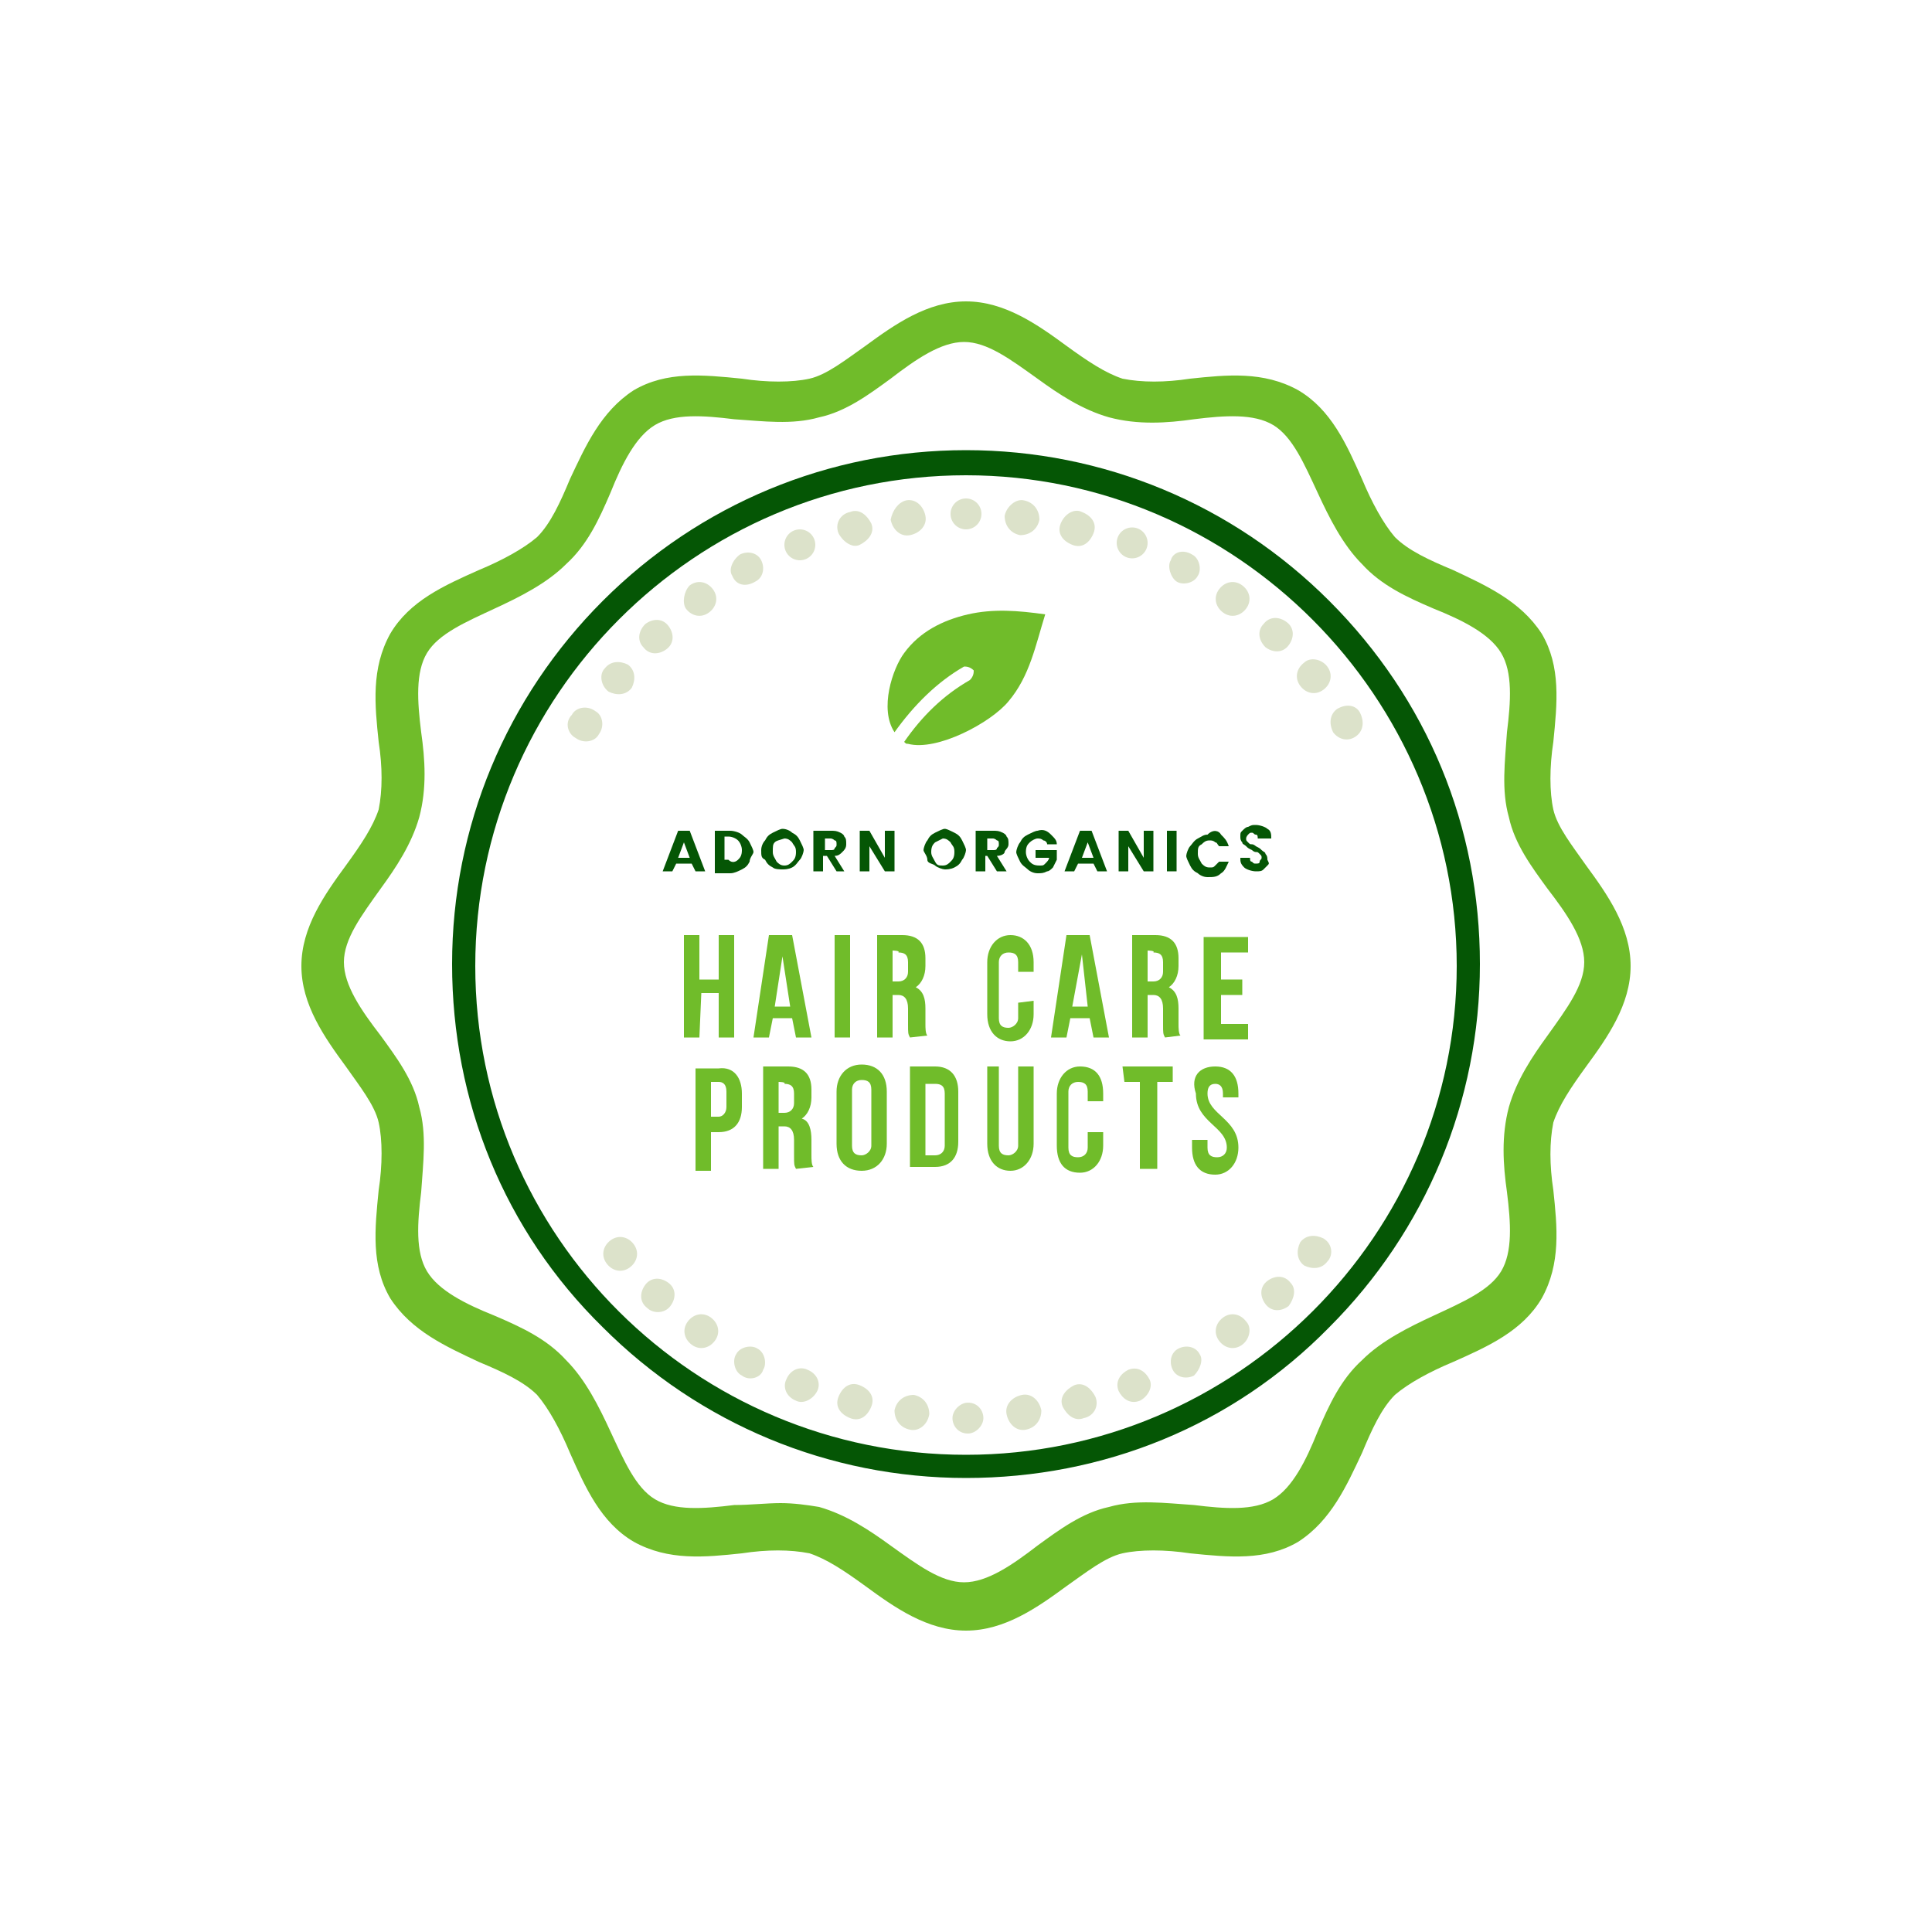 <svg xml:space="preserve" style="enable-background:new 0 0 100 100;" viewBox="0 0 100 100" y="0px" x="0px" xmlns:xlink="http://www.w3.org/1999/xlink" xmlns="http://www.w3.org/2000/svg" id="Layer_1" version="1.1">
<style type="text/css">
	.st0{fill:#055605;}
	.st1{fill:#70BC2A;}
	.st2{fill:#DCE2CA;}
</style>
<g>
	<g>
		<path d="M35.8,44.7H35l-0.2,0.4h-0.5l0.8-2.1h0.6l0.8,2.1h-0.5L35.8,44.7z M35.7,44.4l-0.3-0.8l-0.3,0.8H35.7z" class="st0"></path>
		<path d="M38.8,44.6c-0.1,0.2-0.2,0.3-0.4,0.4c-0.2,0.1-0.4,0.2-0.6,0.2h-0.8V43h0.8c0.2,0,0.5,0.1,0.6,0.2
			s0.3,0.2,0.4,0.4s0.2,0.4,0.2,0.5S38.8,44.4,38.8,44.6z M38.2,44.5c0.1-0.1,0.2-0.2,0.2-0.5c0-0.2-0.1-0.4-0.2-0.5
			s-0.3-0.2-0.5-0.2h-0.2v1.2h0.2C37.9,44.7,38.1,44.6,38.2,44.5z" class="st0"></path>
		<path d="M41,43.1c0.2,0.1,0.3,0.2,0.4,0.4c0.1,0.2,0.2,0.4,0.2,0.5s-0.1,0.4-0.2,0.5s-0.2,0.3-0.4,0.4
			S40.6,45,40.5,45S40.1,45,40,44.9c-0.2-0.1-0.3-0.2-0.4-0.4c-0.2-0.1-0.2-0.2-0.2-0.5c0-0.2,0.1-0.4,0.2-0.5
			c0.1-0.2,0.2-0.3,0.4-0.4c0.2-0.1,0.4-0.2,0.5-0.2C40.7,42.9,40.9,43,41,43.1z M40.1,43.6C40,43.7,40,43.8,40,44.1
			c0,0.2,0.1,0.3,0.2,0.5c0.1,0.1,0.2,0.2,0.4,0.2c0.2,0,0.3-0.1,0.4-0.2c0.1-0.1,0.2-0.2,0.2-0.5s-0.1-0.3-0.2-0.5
			c-0.1-0.1-0.2-0.2-0.4-0.2C40.3,43.5,40.2,43.5,40.1,43.6z" class="st0"></path>
		<path d="M43.3,45.1l-0.5-0.8h-0.2v0.8h-0.5V43h0.9c0.2,0,0.3,0,0.5,0.1c0.2,0.1,0.2,0.2,0.2,0.2
			c0.1,0.1,0.1,0.2,0.1,0.4s-0.1,0.3-0.2,0.4s-0.2,0.2-0.4,0.2l0.5,0.8C43.8,45.1,43.3,45.1,43.3,45.1z M42.7,44H43
			c0.1,0,0.2,0,0.2-0.1c0.1-0.1,0.1-0.1,0.1-0.2c0-0.1,0-0.2-0.1-0.2c-0.1-0.1-0.2-0.1-0.2-0.1h-0.3V44z" class="st0"></path>
		<path d="M46.3,45.1h-0.5l-0.8-1.3v1.3h-0.5V43h0.5l0.8,1.4V43h0.5V45.1z" class="st0"></path>
		<path d="M49.4,43.1c0.2,0.1,0.3,0.2,0.4,0.4c0.1,0.2,0.2,0.4,0.2,0.5s-0.1,0.4-0.2,0.5c-0.1,0.2-0.2,0.3-0.4,0.4
			S49,45,48.9,45s-0.4-0.1-0.5-0.2S48,44.7,48,44.5s-0.2-0.4-0.2-0.5s0.1-0.4,0.2-0.5c0.1-0.2,0.2-0.3,0.4-0.4s0.4-0.2,0.5-0.2
			S49.2,43,49.4,43.1z M48.4,43.6c-0.1,0.1-0.2,0.2-0.2,0.5c0,0.2,0.1,0.3,0.2,0.5c0.1,0.2,0.2,0.2,0.4,0.2c0.2,0,0.3-0.1,0.4-0.2
			c0.1-0.1,0.2-0.2,0.2-0.5s-0.1-0.3-0.2-0.5c-0.1-0.1-0.2-0.2-0.4-0.2C48.6,43.5,48.6,43.5,48.4,43.6z" class="st0"></path>
		<path d="M51.6,45.1l-0.5-0.8H51v0.8h-0.5V43h0.9c0.2,0,0.3,0,0.5,0.1c0.2,0.1,0.2,0.2,0.2,0.2
			c0.1,0.1,0.1,0.2,0.1,0.4S52,44,52,44.1s-0.2,0.2-0.4,0.2l0.5,0.8C52.1,45.1,51.6,45.1,51.6,45.1z M51.1,44h0.3
			c0.1,0,0.2,0,0.2-0.1c0.1-0.1,0.1-0.1,0.1-0.2c0-0.1,0-0.2-0.1-0.2c-0.1-0.1-0.2-0.1-0.2-0.1h-0.3V44z" class="st0"></path>
		<path d="M54.4,43.2c0.2,0.2,0.3,0.3,0.3,0.5h-0.5c0-0.1-0.1-0.2-0.2-0.2c-0.1-0.1-0.2-0.1-0.3-0.1s-0.3,0.1-0.4,0.2
			s-0.2,0.2-0.2,0.5c0,0.2,0.1,0.4,0.2,0.5c0.1,0.1,0.2,0.2,0.5,0.2c0.2,0,0.2,0,0.3-0.1c0.1-0.1,0.2-0.2,0.2-0.3h-0.7v-0.4h1.1v0.5
			c-0.1,0.2-0.1,0.2-0.2,0.4c-0.1,0.1-0.2,0.2-0.3,0.2c-0.2,0.1-0.3,0.1-0.5,0.1c-0.2,0-0.4-0.1-0.5-0.2s-0.3-0.2-0.4-0.4
			s-0.2-0.4-0.2-0.5s0.1-0.4,0.2-0.5c0.1-0.2,0.2-0.3,0.4-0.4c0.2-0.1,0.4-0.2,0.5-0.2C54,42.9,54.2,43,54.4,43.2z" class="st0"></path>
		<path d="M56.6,44.7h-0.8l-0.2,0.4h-0.5l0.8-2.1h0.6l0.8,2.1h-0.5L56.6,44.7z M56.6,44.4l-0.3-0.8L56,44.4H56.6z" class="st0"></path>
		<path d="M59.7,45.1h-0.5l-0.8-1.3v1.3h-0.5V43h0.5l0.8,1.4V43h0.5V45.1z" class="st0"></path>
		<path d="M60.9,43v2.1h-0.5V43H60.9z" class="st0"></path>
		<path d="M63.2,43.2c0.2,0.2,0.3,0.3,0.4,0.6h-0.5c-0.1-0.1-0.1-0.2-0.2-0.2c-0.1-0.1-0.2-0.1-0.3-0.1
			c-0.2,0-0.3,0.1-0.4,0.2c-0.2,0.1-0.2,0.2-0.2,0.5c0,0.2,0.1,0.3,0.2,0.5c0.1,0.1,0.2,0.2,0.4,0.2s0.2,0,0.3-0.1
			c0.1-0.1,0.2-0.2,0.2-0.2h0.5c-0.1,0.2-0.2,0.5-0.4,0.6c-0.2,0.2-0.4,0.2-0.7,0.2c-0.2,0-0.4-0.1-0.5-0.2
			c-0.2-0.1-0.3-0.2-0.4-0.4c-0.1-0.2-0.2-0.4-0.2-0.5s0.1-0.4,0.2-0.5s0.2-0.3,0.4-0.4c0.2-0.1,0.3-0.2,0.5-0.2
			C62.8,42.9,63.1,43,63.2,43.2z" class="st0"></path>
		<path d="M65.6,44.8c-0.1,0.1-0.2,0.2-0.2,0.2c-0.1,0.1-0.2,0.1-0.4,0.1c-0.2,0-0.5-0.1-0.6-0.2
			c-0.2-0.2-0.2-0.3-0.2-0.5h0.5c0,0.1,0,0.2,0.1,0.2c0.1,0.1,0.1,0.1,0.2,0.1c0.1,0,0.2,0,0.2-0.1s0.1-0.1,0.1-0.2s0-0.1-0.1-0.2
			c-0.1-0.1-0.1-0.1-0.2-0.1c-0.1,0-0.2-0.1-0.2-0.1c-0.2-0.1-0.2-0.1-0.3-0.2c-0.1-0.1-0.2-0.1-0.2-0.2c-0.1-0.1-0.1-0.2-0.1-0.3
			c0-0.2,0-0.2,0.1-0.3c0.1-0.1,0.2-0.2,0.3-0.2c0.2-0.1,0.2-0.1,0.4-0.1c0.2,0,0.5,0.1,0.6,0.2c0.2,0.1,0.2,0.3,0.2,0.5h-0.7
			c0-0.1,0-0.2-0.1-0.2c-0.1,0-0.1-0.1-0.2-0.1s-0.1,0-0.2,0.1c0,0-0.1,0.1-0.1,0.2s0,0.1,0.1,0.2c0.1,0.1,0.1,0.1,0.2,0.1
			s0.2,0.1,0.2,0.1c0.2,0.1,0.2,0.1,0.3,0.2c0.1,0.1,0.2,0.1,0.2,0.2c0.1,0.1,0.1,0.2,0.1,0.3C65.7,44.7,65.7,44.7,65.6,44.8z" class="st0"></path>
	</g>
	<g>
		<path d="M36.2,53.7h-0.8v-5.3h0.8v2.3h1v-2.3H38v5.3h-0.8v-2.3h-0.9L36.2,53.7L36.2,53.7z" class="st1"></path>
		<path d="M42,53.7h-0.8l-0.2-1h-1l-0.2,1h-0.8l0.8-5.3h1.2L42,53.7z M40.1,52.1h0.8l-0.4-2.6L40.1,52.1z" class="st1"></path>
		<path d="M43.2,48.4H44v5.3h-0.8V48.4z" class="st1"></path>
		<path d="M47.1,53.7c-0.1-0.2-0.1-0.2-0.1-0.7v-0.8c0-0.5-0.2-0.7-0.5-0.7h-0.3v2.2h-0.8v-5.3h1.3
			c0.8,0,1.2,0.4,1.2,1.2V50c0,0.5-0.2,0.9-0.5,1.1c0.4,0.2,0.5,0.6,0.5,1.1V53c0,0.2,0,0.5,0.1,0.6L47.1,53.7L47.1,53.7z
			 M46.2,49.2v1.6h0.3c0.3,0,0.5-0.2,0.5-0.5v-0.5c0-0.4-0.2-0.5-0.5-0.5C46.6,49.2,46.2,49.2,46.2,49.2z" class="st1"></path>
		<path d="M53.5,51.8v0.7c0,0.8-0.5,1.4-1.2,1.4s-1.2-0.5-1.2-1.4v-2.7c0-0.8,0.5-1.4,1.2-1.4s1.2,0.5,1.2,1.4v0.5h-0.8
			v-0.5c0-0.4-0.2-0.5-0.5-0.5c-0.3,0-0.5,0.2-0.5,0.5v2.9c0,0.4,0.2,0.5,0.5,0.5c0.2,0,0.5-0.2,0.5-0.5v-0.8L53.5,51.8L53.5,51.8z" class="st1"></path>
		<path d="M57.4,53.7h-0.8l-0.2-1h-1l-0.2,1h-0.8l0.8-5.3h1.2L57.4,53.7z M55.5,52.1h0.8L56,49.4L55.5,52.1z" class="st1"></path>
		<path d="M60.3,53.7c-0.1-0.2-0.1-0.2-0.1-0.7v-0.8c0-0.5-0.2-0.7-0.5-0.7h-0.3v2.2h-0.8v-5.3h1.2
			c0.8,0,1.2,0.4,1.2,1.2V50c0,0.5-0.2,0.9-0.5,1.1c0.4,0.2,0.5,0.6,0.5,1.1V53c0,0.2,0,0.5,0.1,0.6L60.3,53.7L60.3,53.7z
			 M59.4,49.2v1.6h0.3c0.3,0,0.5-0.2,0.5-0.5v-0.5c0-0.4-0.2-0.5-0.5-0.5C59.8,49.2,59.4,49.2,59.4,49.2z" class="st1"></path>
		<path d="M63.2,50.7h1.1v0.8h-1.1V53h1.4v0.8h-2.3v-5.3h2.3v0.8h-1.4V50.7z" class="st1"></path>
		<path d="M38.4,56.6v0.7c0,0.8-0.4,1.3-1.2,1.3h-0.4v2H36v-5.3h1.2C38,55.2,38.4,55.8,38.4,56.6z M36.8,56v1.8h0.4
			c0.2,0,0.4-0.2,0.4-0.5v-0.8c0-0.4-0.2-0.5-0.4-0.5H36.8z" class="st1"></path>
		<path d="M41.2,60.5c-0.1-0.2-0.1-0.2-0.1-0.7V59c0-0.5-0.2-0.7-0.5-0.7h-0.3v2.2h-0.8v-5.3h1.3c0.8,0,1.2,0.4,1.2,1.2
			v0.4c0,0.5-0.2,0.9-0.5,1.1C41.9,58,42,58.5,42,59v0.8c0,0.2,0,0.5,0.1,0.6L41.2,60.5L41.2,60.5z M40.3,56v1.6h0.3
			c0.3,0,0.5-0.2,0.5-0.5v-0.5c0-0.4-0.2-0.5-0.5-0.5C40.7,56,40.3,56,40.3,56z" class="st1"></path>
		<path d="M43.3,56.5c0-0.8,0.5-1.4,1.3-1.4s1.3,0.5,1.3,1.4v2.7c0,0.8-0.5,1.4-1.3,1.4c-0.8,0-1.3-0.5-1.3-1.4V56.5z
			 M44.1,59.3c0,0.4,0.2,0.5,0.5,0.5c0.2,0,0.5-0.2,0.5-0.5v-2.9c0-0.4-0.2-0.5-0.5-0.5s-0.5,0.2-0.5,0.5V59.3z" class="st1"></path>
		<path d="M47.1,55.2h1.3c0.8,0,1.2,0.5,1.2,1.3v2.6c0,0.8-0.4,1.3-1.2,1.3h-1.3V55.2z M47.9,56v3.8h0.5
			c0.3,0,0.5-0.2,0.5-0.5v-2.7c0-0.4-0.2-0.5-0.5-0.5H47.9z" class="st1"></path>
		<path d="M51.7,55.2v4.1c0,0.4,0.2,0.5,0.5,0.5c0.2,0,0.5-0.2,0.5-0.5v-4.1h0.8v4c0,0.8-0.5,1.4-1.2,1.4
			s-1.2-0.5-1.2-1.4v-4H51.7z" class="st1"></path>
		<path d="M57.1,58.6v0.7c0,0.8-0.5,1.4-1.2,1.4c-0.8,0-1.2-0.5-1.2-1.4v-2.7c0-0.8,0.5-1.4,1.2-1.4
			c0.8,0,1.2,0.5,1.2,1.4V57h-0.8v-0.5c0-0.4-0.2-0.5-0.5-0.5c-0.3,0-0.5,0.2-0.5,0.5v2.9c0,0.4,0.2,0.5,0.5,0.5
			c0.3,0,0.5-0.2,0.5-0.5v-0.8L57.1,58.6L57.1,58.6z" class="st1"></path>
		<path d="M58.1,55.2h2.6V56h-0.8v4.5H59V56h-0.8L58.1,55.2L58.1,55.2z" class="st1"></path>
		<path d="M62.9,55.2c0.8,0,1.2,0.5,1.2,1.4v0.2h-0.8v-0.2c0-0.4-0.2-0.5-0.4-0.5c-0.3,0-0.4,0.2-0.4,0.5
			c0,1.1,1.6,1.3,1.6,2.8c0,0.8-0.5,1.4-1.2,1.4c-0.8,0-1.2-0.5-1.2-1.4V59h0.8v0.4c0,0.4,0.2,0.5,0.5,0.5s0.5-0.2,0.5-0.5
			c0-1.1-1.6-1.3-1.6-2.8C61.6,55.7,62.1,55.2,62.9,55.2z" class="st1"></path>
	</g>
	<g>
		<g>
			<circle r="0.8" cy="26.6" cx="50" class="st2"></circle>
		</g>
		<g>
			<path d="M46.9,25.9c0.5-0.1,0.9,0.3,1,0.8c0.1,0.5-0.3,0.9-0.8,1c-0.5,0.1-0.9-0.3-1-0.8
				C46.2,26.4,46.5,26,46.9,25.9z" class="st2"></path>
		</g>
		<g>
			<path d="M44,26.5c0.5-0.2,0.9,0.2,1.1,0.6c0.2,0.5-0.2,0.9-0.6,1.1s-0.9-0.2-1.1-0.6C43.2,27.1,43.5,26.6,44,26.5z" class="st2"></path>
		</g>
		<g>
			<circle r="0.8" cy="28.2" cx="41.4" class="st2"></circle>
		</g>
		<g>
			<path d="M38.3,28.7c0.4-0.2,0.9-0.1,1.1,0.3s0.1,0.9-0.3,1.1c-0.5,0.3-1,0.2-1.2-0.3C37.7,29.5,37.9,29,38.3,28.7z" class="st2"></path>
		</g>
		<g>
			<path d="M35.7,30.3c0.4-0.3,0.9-0.2,1.2,0.2c0.3,0.4,0.2,0.9-0.2,1.2c-0.4,0.3-0.9,0.2-1.2-0.2
				C35.3,31.2,35.4,30.6,35.7,30.3z" class="st2"></path>
		</g>
		<g>
			<path d="M33.4,32.3c0.4-0.3,0.9-0.3,1.2,0.1s0.3,0.9-0.1,1.2s-0.9,0.3-1.2-0.1C33,33.2,33,32.7,33.4,32.3z" class="st2"></path>
		</g>
		<g>
			<path d="M31.3,34.6c0.3-0.4,0.8-0.4,1.2-0.2c0.4,0.3,0.4,0.8,0.2,1.2c-0.3,0.4-0.8,0.4-1.2,0.2
				C31.1,35.5,31,34.9,31.3,34.6z" class="st2"></path>
		</g>
		<g>
			<path d="M29.6,37c0.2-0.4,0.8-0.5,1.2-0.2c0.4,0.2,0.5,0.8,0.2,1.2c-0.2,0.4-0.8,0.5-1.2,0.2
				C29.4,38,29.2,37.4,29.6,37z" class="st2"></path>
		</g>
		<g>
			<path d="M31.4,65.4c-0.3-0.4-0.2-0.9,0.2-1.2s0.9-0.2,1.2,0.2c0.3,0.4,0.2,0.9-0.2,1.2S31.7,65.8,31.4,65.4z" class="st2"></path>
		</g>
		<g>
			<path d="M33.5,67.7c-0.4-0.3-0.4-0.8-0.1-1.2c0.3-0.4,0.8-0.4,1.2-0.1s0.4,0.8,0.1,1.2C34.4,68,33.8,68,33.5,67.7z" class="st2"></path>
		</g>
		<g>
			<path d="M35.8,69.6c-0.4-0.3-0.5-0.8-0.2-1.2c0.3-0.4,0.8-0.5,1.2-0.2s0.5,0.8,0.2,1.2
				C36.7,69.8,36.2,69.9,35.8,69.6z" class="st2"></path>
		</g>
		<g>
			<path d="M38.4,71.2c-0.4-0.2-0.5-0.8-0.3-1.1c0.2-0.4,0.8-0.5,1.1-0.3c0.4,0.2,0.5,0.8,0.3,1.1
				C39.4,71.3,38.8,71.5,38.4,71.2z" class="st2"></path>
		</g>
		<g>
			<path d="M41.2,72.5c-0.5-0.2-0.7-0.7-0.5-1.1c0.2-0.5,0.7-0.7,1.1-0.5c0.5,0.2,0.7,0.7,0.5,1.1S41.6,72.7,41.2,72.5z" class="st2"></path>
		</g>
		<g>
			<path d="M44,73.4c-0.5-0.2-0.8-0.6-0.6-1.1c0.2-0.5,0.6-0.8,1.1-0.6c0.5,0.2,0.8,0.6,0.6,1.1
				C44.9,73.3,44.5,73.6,44,73.4z" class="st2"></path>
		</g>
		<g>
			<path d="M47.1,74c-0.5-0.1-0.8-0.5-0.8-1c0.1-0.5,0.5-0.8,1-0.8c0.5,0.1,0.8,0.5,0.8,1C48,73.8,47.5,74.1,47.1,74z" class="st2"></path>
		</g>
		<g>
			<path d="M50.1,74.2c-0.5,0-0.8-0.4-0.8-0.8s0.4-0.8,0.8-0.8c0.5,0,0.8,0.4,0.8,0.8C50.9,73.8,50.5,74.2,50.1,74.2z" class="st2"></path>
		</g>
		<g>
			<path d="M53.1,74c-0.5,0.1-0.9-0.3-1-0.8c-0.1-0.5,0.3-0.9,0.8-1c0.5-0.1,0.9,0.3,1,0.8C53.9,73.5,53.6,73.9,53.1,74
				z" class="st2"></path>
		</g>
		<g>
			<path d="M56.1,73.4c-0.5,0.2-0.9-0.2-1.1-0.6c-0.2-0.5,0.2-0.9,0.6-1.1c0.5-0.2,0.9,0.2,1.1,0.6
				C56.9,72.8,56.6,73.3,56.1,73.4z" class="st2"></path>
		</g>
		<g>
			<path d="M59,72.5c-0.5,0.2-0.9-0.1-1.1-0.5c-0.2-0.5,0.1-0.9,0.5-1.1c0.5-0.2,0.9,0.1,1.1,0.5
				C59.7,71.8,59.4,72.3,59,72.5z" class="st2"></path>
		</g>
		<g>
			<path d="M61.8,71.2c-0.4,0.2-0.9,0.1-1.1-0.3c-0.2-0.4-0.1-0.9,0.3-1.1s0.9-0.1,1.1,0.3
				C62.3,70.4,62.1,70.9,61.8,71.2z" class="st2"></path>
		</g>
		<g>
			<path d="M64.3,69.6c-0.4,0.3-0.9,0.2-1.2-0.2c-0.3-0.4-0.2-0.9,0.2-1.2s0.9-0.2,1.2,0.2
				C64.8,68.7,64.7,69.3,64.3,69.6z" class="st2"></path>
		</g>
		<g>
			<path d="M66.7,67.6c-0.4,0.3-0.9,0.3-1.2-0.1c-0.3-0.4-0.3-0.9,0.1-1.2c0.4-0.3,0.9-0.3,1.2,0.1
				C67.1,66.7,67,67.2,66.7,67.6z" class="st2"></path>
		</g>
		<g>
			<path d="M68.7,65.3c-0.3,0.4-0.8,0.4-1.2,0.2c-0.4-0.3-0.4-0.8-0.2-1.2c0.3-0.4,0.8-0.4,1.2-0.2
				C69,64.4,69,65,68.7,65.3z" class="st2"></path>
		</g>
		<g>
			<path d="M70.4,36.9c0.2,0.4,0.2,0.9-0.2,1.2c-0.4,0.3-0.9,0.2-1.2-0.2c-0.2-0.4-0.2-0.9,0.2-1.2
				C69.7,36.4,70.2,36.5,70.4,36.9z" class="st2"></path>
		</g>
		<g>
			<path d="M68.7,34.5c0.3,0.4,0.2,0.9-0.2,1.2c-0.4,0.3-0.9,0.2-1.2-0.2s-0.2-0.9,0.2-1.2C67.8,34,68.4,34.1,68.7,34.5
				z" class="st2"></path>
		</g>
		<g>
			<path d="M66.6,32.2c0.4,0.3,0.4,0.8,0.1,1.2c-0.3,0.4-0.8,0.4-1.2,0.1c-0.4-0.4-0.4-0.9-0.1-1.2
				C65.7,31.9,66.2,31.9,66.6,32.2z" class="st2"></path>
		</g>
		<g>
			<path d="M64.3,30.3c0.4,0.3,0.5,0.8,0.2,1.2c-0.3,0.4-0.8,0.5-1.2,0.2c-0.4-0.3-0.5-0.8-0.2-1.2
				C63.4,30.1,63.9,30,64.3,30.3z" class="st2"></path>
		</g>
		<g>
			<path d="M61.7,28.7c0.4,0.2,0.5,0.8,0.3,1.1c-0.2,0.4-0.8,0.5-1.1,0.3s-0.5-0.8-0.3-1.1
				C60.7,28.6,61.2,28.4,61.7,28.7z" class="st2"></path>
		</g>
		<g>
			<circle r="0.8" cy="28.1" cx="58.6" class="st2"></circle>
		</g>
		<g>
			<path d="M56,26.5c0.5,0.2,0.8,0.6,0.6,1.1s-0.6,0.8-1.1,0.6s-0.8-0.6-0.6-1.1C55.1,26.6,55.6,26.3,56,26.5z" class="st2"></path>
		</g>
		<g>
			<path d="M53,25.9c0.5,0.1,0.8,0.5,0.8,1c-0.1,0.5-0.5,0.8-1,0.8c-0.5-0.1-0.8-0.5-0.8-1C52.1,26.2,52.6,25.8,53,25.9
				z" class="st2"></path>
		</g>
	</g>
	<g>
		<g>
			<path d="M50,84.4c-2,0-3.7-1.2-5.2-2.3c-1.1-0.8-2-1.4-2.9-1.7c-1-0.2-2.2-0.2-3.5,0c-1.9,0.2-3.8,0.4-5.6-0.6
				c-1.7-1-2.5-2.8-3.3-4.6c-0.5-1.2-1.1-2.3-1.7-3c-0.7-0.7-1.8-1.2-3-1.7c-1.7-0.8-3.5-1.6-4.6-3.3c-1-1.7-0.8-3.6-0.6-5.6
				c0.2-1.3,0.2-2.6,0-3.5c-0.2-0.9-1-1.9-1.7-2.9c-1.1-1.5-2.3-3.2-2.3-5.2c0-2,1.2-3.7,2.3-5.2c0.8-1.1,1.4-2,1.7-2.9
				c0.2-1,0.2-2.2,0-3.5c-0.2-1.9-0.4-3.8,0.6-5.6c1-1.7,2.8-2.5,4.6-3.3c1.2-0.5,2.3-1.1,3-1.7c0.7-0.7,1.2-1.8,1.7-3
				c0.8-1.7,1.6-3.5,3.3-4.6c1.7-1,3.6-0.8,5.6-0.6c1.3,0.2,2.6,0.2,3.5,0c0.9-0.2,1.9-1,2.9-1.7c1.5-1.1,3.2-2.3,5.2-2.3
				c2,0,3.7,1.2,5.2,2.3c1.1,0.8,2,1.4,2.9,1.7c1,0.2,2.2,0.2,3.5,0c1.9-0.2,3.8-0.4,5.6,0.6c1.7,1,2.5,2.8,3.3,4.6
				c0.5,1.2,1.1,2.3,1.7,3c0.7,0.7,1.8,1.2,3,1.7c1.7,0.8,3.5,1.6,4.6,3.3c1,1.7,0.8,3.6,0.6,5.6c-0.2,1.3-0.2,2.6,0,3.5
				c0.2,0.9,1,1.9,1.7,2.9c1.1,1.5,2.3,3.2,2.3,5.2c0,2-1.2,3.7-2.3,5.2c-0.8,1.1-1.4,2-1.7,2.9c-0.2,1-0.2,2.2,0,3.5
				c0.2,1.9,0.4,3.8-0.6,5.6c-1,1.7-2.8,2.5-4.6,3.3c-1.2,0.5-2.3,1.1-3,1.7c-0.7,0.7-1.2,1.8-1.7,3c-0.8,1.7-1.6,3.5-3.3,4.6
				c-1.7,1-3.6,0.8-5.6,0.6c-1.3-0.2-2.6-0.2-3.5,0c-0.9,0.2-1.9,1-2.9,1.7C53.7,83.2,52,84.4,50,84.4z M40.4,77.8
				c0.7,0,1.4,0.1,2,0.2c1.4,0.4,2.6,1.2,3.7,2c1.4,1,2.6,1.9,3.8,1.9c1.2,0,2.5-0.9,3.8-1.9c1.1-0.8,2.3-1.7,3.7-2
				c1.4-0.4,2.9-0.2,4.4-0.1c1.6,0.2,3.1,0.3,4.1-0.3s1.7-2,2.3-3.5c0.6-1.4,1.2-2.7,2.3-3.7c1-1,2.4-1.7,3.7-2.3
				c1.5-0.7,2.9-1.3,3.5-2.3c0.6-1,0.5-2.5,0.3-4.1c-0.2-1.4-0.3-2.9,0.1-4.4c0.4-1.4,1.2-2.6,2-3.7c1-1.4,1.9-2.6,1.9-3.8
				c0-1.2-0.9-2.5-1.9-3.8c-0.8-1.1-1.7-2.3-2-3.7c-0.4-1.4-0.2-2.9-0.1-4.4c0.2-1.6,0.3-3.1-0.3-4.1c-0.6-1-2-1.7-3.5-2.3
				c-1.4-0.6-2.7-1.2-3.7-2.3c-1-1-1.7-2.4-2.3-3.7c-0.7-1.5-1.3-2.9-2.3-3.5c-1-0.6-2.5-0.5-4.1-0.3c-1.4,0.2-2.9,0.3-4.4-0.1
				c-1.4-0.4-2.6-1.2-3.7-2c-1.4-1-2.6-1.9-3.8-1.9c-1.2,0-2.5,0.9-3.8,1.9c-1.1,0.8-2.3,1.7-3.7,2c-1.4,0.4-2.9,0.2-4.4,0.1
				c-1.6-0.2-3.1-0.3-4.1,0.3c-1,0.6-1.7,2-2.3,3.5c-0.6,1.4-1.2,2.7-2.3,3.7c-1,1-2.4,1.7-3.7,2.3c-1.5,0.7-2.9,1.3-3.5,2.3
				c-0.6,1-0.5,2.5-0.3,4.1c0.2,1.4,0.3,2.9-0.1,4.4c-0.4,1.4-1.2,2.6-2,3.7c-1,1.4-1.9,2.6-1.9,3.8c0,1.2,0.9,2.5,1.9,3.8
				c0.8,1.1,1.7,2.3,2,3.7c0.4,1.4,0.2,2.9,0.1,4.4c-0.2,1.6-0.3,3.1,0.3,4.1c0.6,1,2,1.7,3.5,2.3c1.4,0.6,2.7,1.2,3.7,2.3
				c1,1,1.7,2.4,2.3,3.7c0.7,1.5,1.3,2.9,2.3,3.5c1,0.6,2.5,0.5,4.1,0.3C38.8,77.9,39.7,77.8,40.4,77.8z" class="st1"></path>
		</g>
	</g>
	<g>
		<g>
			<path d="M50,76.5c-7.1,0-13.8-2.8-18.8-7.8c-5.1-5-7.8-11.7-7.8-18.8s2.8-13.8,7.8-18.8s11.7-7.8,18.8-7.8
				s13.8,2.8,18.8,7.8c5.1,5.1,7.8,11.7,7.8,18.8s-2.8,13.8-7.8,18.8C63.8,73.8,57.1,76.5,50,76.5z M50,24.6
				C36,24.6,24.6,36,24.6,50S36,75.3,50,75.3S75.4,63.9,75.4,50S64,24.6,50,24.6z" class="st0"></path>
		</g>
	</g>
	<g>
		<g>
			<path d="M46.8,33.8c0.8-1.1,2-1.7,3.3-2s2.6-0.2,4,0c-0.5,1.6-0.8,3.2-1.9,4.5c-0.9,1.1-3.7,2.6-5.2,2.2
				c-0.1,0-0.1,0-0.2-0.1c0.9-1.3,2-2.4,3.4-3.2c0.2-0.2,0.2-0.4,0.2-0.5c-0.2-0.2-0.4-0.2-0.5-0.2c-1.4,0.8-2.6,2-3.6,3.4
				C45.5,36.7,46.2,34.6,46.8,33.8z" class="st1"></path>
		</g>
	</g>
</g>
</svg>
